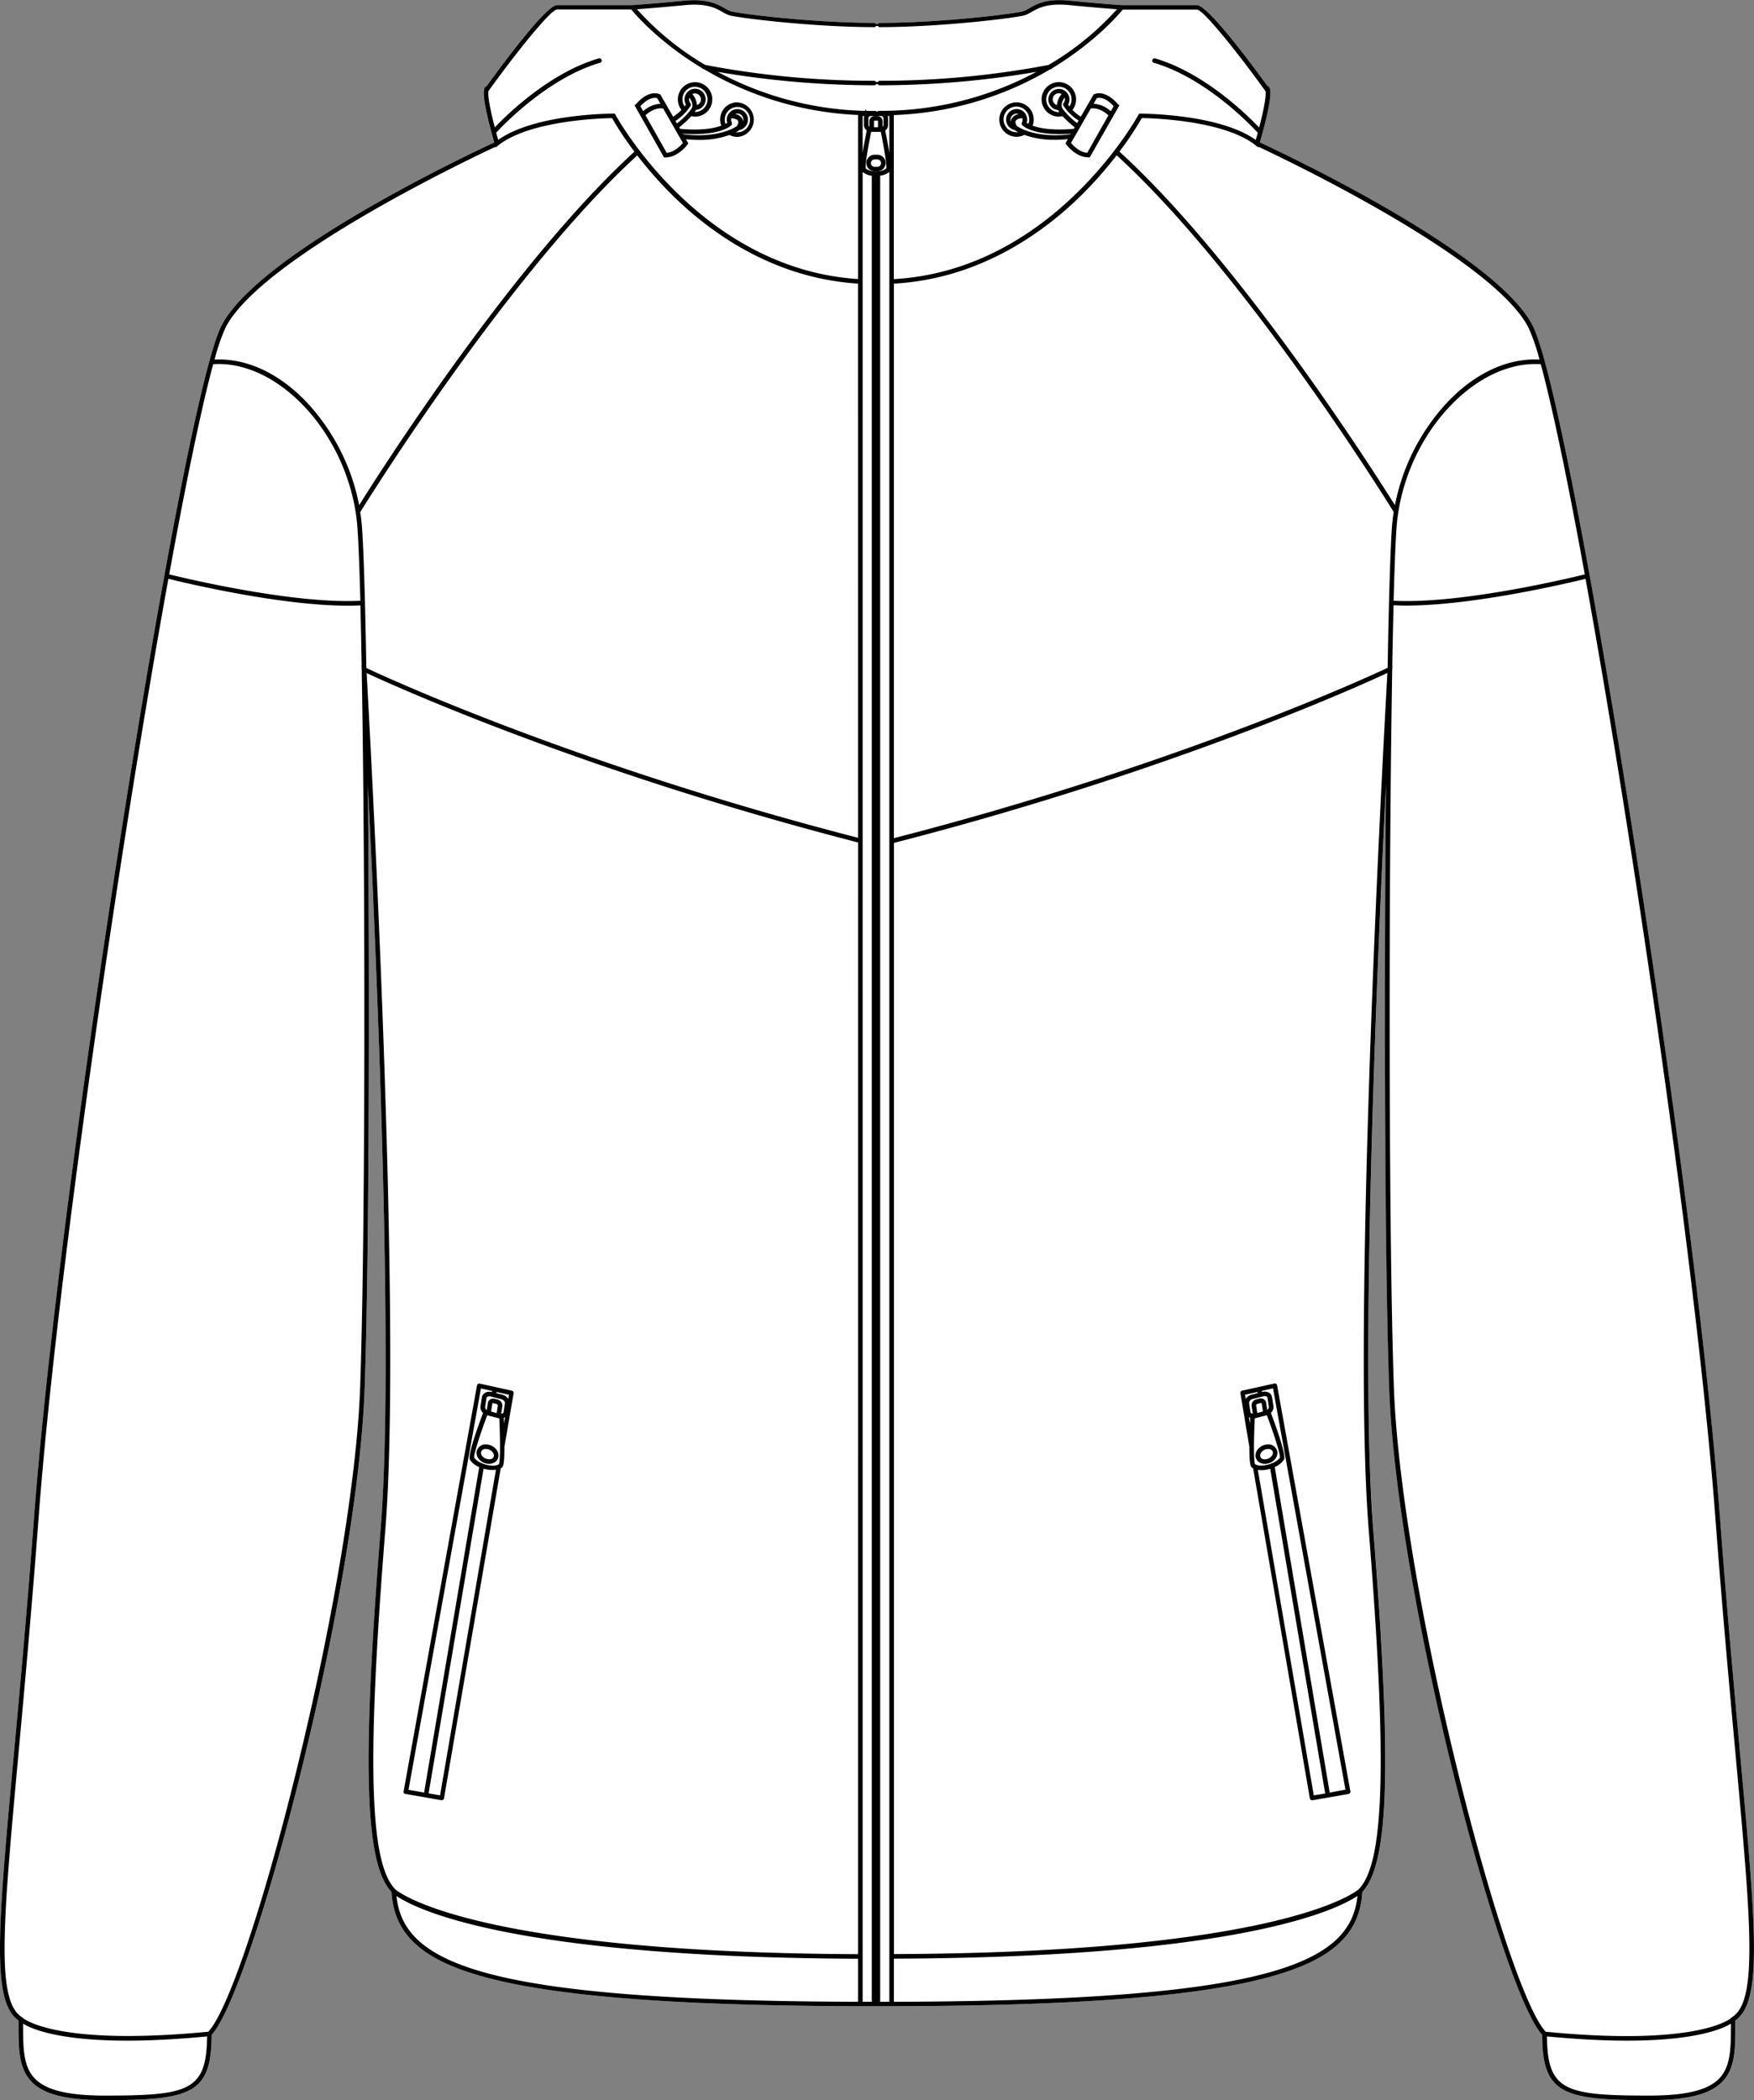 <svg xmlns="http://www.w3.org/2000/svg" viewBox="0 0 683.71 818.33"><rect x="0" y="0" width="683.71" height="818.33" fill="#808080" stroke="none"/><defs><style>.cls-1{fill:#fff;}</style></defs><g id="Layer_2" data-name="Layer 2"><g id="Layer_1-2" data-name="Layer 1"><path class="cls-1" d="M678.22,682.7c6.27,68.39,8.92,97.21-1.74,104.58v1.18c0,9.81,0,17.57-5.24,22.85-4.85,4.85-13.6,7-28.38,7-33.6,0-41.59-2.36-41.67-25.46-15.93-17.16-56.79-171.09-59.65-252.1-1.74-49.23-2-154-1.24-235.09-3.75,75.56-10.12,226.17-5,289.86,7.36,92.08,6.23,130.66-4.21,141.66-1,16.35-11.5,26.18-35.13,32.85-27.66,7.81-74.89,11.53-148.35,11.69H334.48c-72.54-.21-119.26-3.94-146.72-11.69-23.63-6.67-34.16-16.51-35.13-32.85-10.44-11-11.57-49.58-4.21-141.66,5.1-63.7-1.28-214.31-5-289.86.78,81.09.5,185.86-1.24,235.09-2.86,81-43.72,234.94-59.65,252.1-.08,23.1-8.07,25.46-41.67,25.46-14.78,0-23.53-2.17-28.38-7-5.27-5.28-5.26-13-5.24-22.85v-1.18c-10.66-7.37-8-36.19-1.74-104.58C7.75,658,10.57,627.21,13.29,591c7-92.34,31.76-262.24,50.76-366.69,0,0,0,0,0,0v0h0c6.94-38.17,13-67,17.48-83.38a.09.09,0,0,1,0-.05c1.83-6.67,3.43-11.36,4.75-13.94,14.48-28.29,97.25-67.19,106.33-71.39-5.64-19.76-4-21.22-3.35-21.77a1.33,1.33,0,0,1,.42-.25C195.36,25.65,212.86,2,217.12,2h29.33c.34,0,8.89-.61,20.33-1.74,9-.9,12.93,1.33,15.78,3a11.2,11.2,0,0,0,2.37,1.14c3.16.91,31.42,4.51,56.15,4.51a.86.86,0,0,0,1.54,0c24.73,0,53-3.6,56.15-4.51a11.2,11.2,0,0,0,2.37-1.14c2.85-1.63,6.74-3.86,15.78-3,11.44,1.13,20,1.72,20.33,1.74h29.33c4.26,0,21.76,23.7,27.41,31.51a1.33,1.33,0,0,1,.42.25c.63.55,2.29,2-3.35,21.77,9.08,4.2,91.85,43.1,106.33,71.38,1.32,2.59,2.92,7.28,4.75,14a.09.09,0,0,1,0,.05c4.49,16.38,10.54,45.21,17.48,83.38h0v0s0,0,0,0c19,104.45,43.81,274.35,50.76,366.69C673.13,627.21,676,658,678.22,682.7Z"/><path d="M342,60.29h-1.07a3.22,3.22,0,0,0,0,6.44H342a3.22,3.22,0,1,0,0-6.44ZM342,65h-1.07a1.44,1.44,0,1,1,0-2.88H342A1.44,1.44,0,1,1,342,65Z"/><path d="M287.43,39.87a6.69,6.69,0,0,0-6.27,9.1c-2.66,1-7.57,2-16.07,1.23l-.33-.58a40.16,40.16,0,0,0,4.73-4.36,6.54,6.54,0,0,0,1.45.18,6.71,6.71,0,1,0-5.31-2.61,16.74,16.74,0,0,1-3.25,2.64l-5-8.69-.31-.11c-4.42-1.6-8.47,3.1-9.16,3.95l-.58.37,11.5,20.36h.52c4.94,0,8.48-4.83,8.62-5l.34-.46-.94-1.64a48.52,48.52,0,0,0,5.07.27,34.1,34.1,0,0,0,11.93-1.93,6.57,6.57,0,0,0,3,.75,6.72,6.72,0,0,0,0-13.43Zm-16.49-6.08a4.93,4.93,0,1,1-.16,9.86l.15-.21c.13-.21.24-.42.34-.62a4.12,4.12,0,1,0-3.34-6.91,0,0,0,0,1,0,0,4.12,4.12,0,0,0-.56,4.84c-.14.19-.31.42-.53.7a4.94,4.94,0,0,1,4.11-7.67Zm-1.07,2.86a2.33,2.33,0,1,1,1.8,4.29A7.32,7.32,0,0,0,269.87,36.65Zm-.68,4.57a0,0,0,0,0,0,0,.52.52,0,0,0,.06-.15,1,1,0,0,0,.05-.18.3.3,0,0,0,0-.13,1.27,1.27,0,0,0,0-.2l-.06-.13a1.62,1.62,0,0,0-.1-.18v0a2.32,2.32,0,0,1-.52-1.48,2.08,2.08,0,0,1,.11-.66c.78,1,1.76,2.85.73,4.4a30.11,30.11,0,0,1-5.58,5.6l-.59-1A19.28,19.28,0,0,0,269.19,41.22Zm-19.57.17c1-1.11,3.79-3.88,6.57-3.14l1.24,2.17a11.16,11.16,0,0,0-6.71,2.92Zm10.26,18.16-8.26-14.63c1.06-1,3.86-3.15,6.89-2.63l7.69,13.42C265.32,56.75,262.89,59.29,259.88,59.55Zm6.41-7.26-.13-.22c1.64.12,3.15.17,4.54.17,6.16,0,9.88-1,12-2l.08,0h0a7.49,7.49,0,0,0,2.41-1.56h0a.74.74,0,0,0,.13-.21l0-.09a.51.51,0,0,0,0-.21s0-.08,0-.12a.8.8,0,0,0-.05-.21.56.56,0,0,0,0-.12,0,0,0,0,0,0,0,2.32,2.32,0,0,1-.26-1.07,2.35,2.35,0,0,1,.09-.6c1.44.16,2.36.55,2.62,1.11s-.25,1.64-.53,2C286.43,49.72,279.72,54,266.29,52.29Zm20.23-7.87a2.5,2.5,0,0,1,.91-.18,2.35,2.35,0,0,1,2.34,2.35,2.29,2.29,0,0,1-.14.78,2.72,2.72,0,0,0-.22-1A3.86,3.86,0,0,0,286.52,44.42Zm.91,7.1a6,6,0,0,1-.61,0,13.83,13.83,0,0,0,1.47-.88,4.11,4.11,0,1,0-4.46-6l-.05.08a4,4,0,0,0-.29,3.12,6.53,6.53,0,0,1-.7.43,4.93,4.93,0,1,1,4.64,3.28Z"/><path d="M193.4,564.71l-.21-.25a5.26,5.26,0,0,0-2.54-1.48,4.76,4.76,0,0,0-.62-.11,3.58,3.58,0,0,0-4.24,2.74,3.73,3.73,0,0,0,.87,2.9,5.22,5.22,0,0,0,2.73,1.72,5.06,5.06,0,0,0,1.26.16,4.23,4.23,0,0,0,1.42-.23,3.2,3.2,0,0,0,2.2-2.55A3.66,3.66,0,0,0,193.4,564.71Zm-.88,2.63a1.45,1.45,0,0,1-1,1.15,3,3,0,0,1-1.65,0A3.33,3.33,0,0,1,188,567.4a2,2,0,0,1-.5-1.51,1.73,1.73,0,0,1,1.89-1.29l.39,0,.41.08a3.45,3.45,0,0,1,1.62.92l.17.21A1.91,1.91,0,0,1,192.52,567.34Z"/><path d="M199.59,541.9,193,540.45h0l-6-1.33h-.37l-.17.07-.14.06-.12.12a1.36,1.36,0,0,0-.12.12,1.11,1.11,0,0,0-.07.16.67.67,0,0,0-.06.15s0,0,0,0h0L157.33,698a.56.56,0,0,0,0,.13.91.91,0,0,0,0,.17.75.75,0,0,0,0,.16.77.77,0,0,0,.07.16,1.47,1.47,0,0,1,.1.13l.12.11a.6.6,0,0,0,.16.08.45.45,0,0,0,.12.06l.1,0,14.05,2.45.15,0a.9.9,0,0,0,.87-.74l22.11-128.6a3.75,3.75,0,0,0,.51-.32c.34-.32.94-.88.93-8.06l3.59-20.84A.88.88,0,0,0,199.59,541.9ZM159.23,697.41,187.47,541l4.36,1-.07.41-.17,0a3.36,3.36,0,0,0-2.66.38,2.49,2.49,0,0,0-1.1,1.69l-.53,3.5a3,3,0,0,0,1,2.59c-2.38,6.32-6,16.46-5.11,18.22a7.86,7.86,0,0,0,3.61,2.88L165.32,698.47Zm12.31,2.15-4.47-.78L188.5,572.25l.54.15h0a13.29,13.29,0,0,0,2.23.37l.79,0a9.31,9.31,0,0,0,1.26-.09Zm23-129a5.32,5.32,0,0,1-3.08.5,12.57,12.57,0,0,1-1.9-.32h0c-3.29-.84-4.5-2.42-4.73-2.75-.19-1.36,2.37-9.26,5.09-16.53l.16.05,4.25,1.09.31.06C195.12,564.33,194.89,569.55,194.5,570.52ZM191.41,550l.52-3.23a.71.71,0,0,1,.49,0l.52.14.51.13c.42.1.64.43.62.58l-.46,3Zm4.55.71a1.19,1.19,0,0,1-.51.17h-.09l.46-3a2.42,2.42,0,0,0-1.93-2.56l-.52-.13-.51-.13a2.59,2.59,0,0,0-.73-.07H192a2.3,2.3,0,0,0-1,.35,1.85,1.85,0,0,0-.82,1.27l-.43,2.82a1.38,1.38,0,0,1-.64-1.19l.52-3.5a.75.75,0,0,1,.33-.48,1.6,1.6,0,0,1,1.24-.13l1.15.29h0l3.06.78c.93.24,1.49,1,1.41,1.56l-.53,3.5A.73.73,0,0,1,196,550.7Zm.49,3.94c0-.7-.06-1.42-.09-2.18a3,3,0,0,0,.51-.25Zm1.66-9.58a3.8,3.8,0,0,0-2.27-1.61l-2.36-.6.08-.47,4.82,1.07Z"/><path d="M678.22,682.7C676,658,673.13,627.21,670.41,591c-6.95-92.34-31.76-262.24-50.76-366.69,0,0,0,0,0,0v0h0c-6.94-38.17-13-67-17.48-83.38a.09.09,0,0,0,0-.05c-1.83-6.67-3.43-11.36-4.75-14-14.48-28.28-97.25-67.18-106.33-71.38,5.64-19.76,4-21.22,3.35-21.77a1.33,1.33,0,0,0-.42-.25C488.34,25.65,470.84,2,466.58,2H437.25c-.34,0-8.89-.61-20.33-1.74-9-.9-12.93,1.33-15.78,3a11.2,11.2,0,0,1-2.37,1.14c-3.16.91-31.42,4.51-56.15,4.51a.86.86,0,0,1-1.54,0c-24.73,0-53-3.6-56.15-4.51a11.2,11.2,0,0,1-2.37-1.14c-2.85-1.63-6.75-3.86-15.78-3-11.44,1.13-20,1.72-20.33,1.74H217.12c-4.26,0-21.76,23.7-27.41,31.51a1.33,1.33,0,0,0-.42.25c-.63.55-2.29,2,3.35,21.77-9.08,4.2-91.85,43.1-106.33,71.39-1.32,2.58-2.92,7.27-4.75,13.94a.09.09,0,0,0,0,.05C77.06,157.24,71,186.07,64.07,224.24h0v0s0,0,0,0C45.05,328.76,20.24,498.66,13.29,591c-2.72,36.21-5.54,67-7.81,91.7-6.27,68.39-8.92,97.21,1.74,104.58v1.18c0,9.81,0,17.57,5.24,22.85,4.85,4.85,13.6,7,28.38,7,33.6,0,41.59-2.36,41.67-25.46,15.93-17.16,56.79-171.09,59.65-252.1,1.74-49.23,2-154,1.24-235.09,3.74,75.55,10.12,226.16,5,289.86-7.36,92.08-6.23,130.66,4.21,141.66,1,16.34,11.5,26.18,35.13,32.85,27.46,7.75,74.18,11.48,146.72,11.69h13.11c73.46-.16,120.69-3.88,148.35-11.69,23.63-6.67,34.16-16.5,35.13-32.85,10.44-11,11.57-49.58,4.21-141.66-5.1-63.69,1.27-214.3,5-289.86-.78,81.1-.5,185.86,1.24,235.09,2.86,81,43.72,234.94,59.65,252.1.08,23.1,8.07,25.46,41.67,25.46,14.78,0,23.53-2.17,28.38-7,5.27-5.28,5.26-13,5.24-22.85v-1.18C687.14,779.91,684.49,751.09,678.22,682.7ZM617.74,223.81c-6.32,1.56-48.36,11.62-74.51,10.27.37-13.59.74-22.92,1.14-28.46.14-2,.38-4.08.72-6.21,5-31.52,29.52-57.57,53.34-57.57.72,0,1.44,0,2.17.07C605,158.23,611,186.51,617.74,223.81Zm-21.93-96.14a77.83,77.83,0,0,1,4.29,12.43c-12.4-.63-25.14,5.27-36,16.73a81.6,81.6,0,0,0-20.35,40c-8.55-13.64-60.46-95-107.39-137.75A127.23,127.23,0,0,0,445.08,46c4.16.06,32.08.86,44.37,10.64l1,.82.08-.28C500.22,61.72,581.89,100.49,595.81,127.67ZM437.65,3.73h28.93c2.39.07,15.2,15.86,26.2,31.09l.42.59.1,0c.17,1,.17,4.14-2.48,14.28-4.38-4.61-21.24-21.29-40.53-26.92a.89.89,0,0,0-.5,1.71c20.32,5.93,37.95,24.48,40.49,27.24-.24.89-.5,1.82-.78,2.81-14.18-10.12-43.66-10.24-44.94-10.24H444l-.25.47c-.33.6-33.21,60.5-95.34,64V44.84A128.67,128.67,0,0,0,409.38,27l.18,0a.93.93,0,0,0,.56-.4C426.72,16.54,436,5.79,437.65,3.73ZM267,2c8.48-.84,12.09,1.22,14.73,2.73A13,13,0,0,0,284.44,6c3.21.91,31.76,4.57,56.64,4.57a.87.87,0,0,1,1.54,0c24.88,0,53.43-3.66,56.64-4.57A13,13,0,0,0,402,4.71c2.64-1.51,6.26-3.57,14.73-2.73s15.58,1.39,18.68,1.62a112.38,112.38,0,0,1-26.65,21.7,349.93,349.93,0,0,1-66.16,6.18.86.86,0,0,1-1.54,0,349.93,349.93,0,0,1-66.16-6.18A112.38,112.38,0,0,1,248.27,3.6C251.37,3.37,258.34,2.83,267,2ZM87.89,127.68c13.92-27.19,95.59-66,105.24-70.47l.08.28,1-.82c12.29-9.78,40.21-10.58,44.37-10.64a127.23,127.23,0,0,0,8.73,13.06C200.42,101.84,148.51,183.2,140,196.84a81.6,81.6,0,0,0-20.35-40c-10.87-11.46-23.61-17.35-36-16.73A77.24,77.24,0,0,1,87.89,127.68ZM83.1,141.91c24.48-1.65,50.32,25,55.51,57.5.34,2.13.58,4.22.72,6.21.4,5.54.77,14.86,1.14,28.46-26.15,1.34-68.19-8.72-74.51-10.27C72.75,186.51,78.67,158.23,83.1,141.91ZM40.84,816.55c-14.08,0-22.69-2.07-27.12-6.5C9,805.31,9,797.9,9,788.53c3.54,2.15,14.1,6.61,40.56,6.61,8.6,0,18.9-.48,31.16-1.65C80.52,814.67,73.69,816.55,40.84,816.55Zm99.54-275.84c-1.25,35.32-10.54,91.15-24.86,149.34-13,52.93-26.77,93.58-34.33,101.61C25.93,797,11.07,787.93,9,786.38v-.07L8.58,786c-10.21-6.32-7.43-36.67-1.33-103.18,2.27-24.73,5.09-55.5,7.82-91.72,6.92-92,31.6-261.09,50.57-365.58C72,227.12,109.22,236,135.48,236c1.73,0,3.41,0,5-.13.18,7.11.35,15,.5,23.51l-.07,0,.09,1.5v.09C142.45,343.09,142.47,481.74,140.38,540.71ZM334.48,780c-145.77-.42-177.21-14.86-179.93-41.22,7.63,5.15,44.64,23.86,179.93,24.45Zm0-18.55c-150-.66-179.18-24.21-180.33-25.21h0c-10.11-10.11-11.21-49.51-3.93-140.5,6.63-82.91-6.13-312.66-7.31-333.47,10.78,5,84.53,38.46,191.59,66Zm0-435c-110.24-28.4-185-63-191.68-66.17-.16-9.23-.34-17.74-.53-25.32-.37-14.11-.75-23.72-1.16-29.4-.14-1.94-.38-4-.7-6,3.37-5.43,58.49-93.78,108-139a153.93,153.93,0,0,0,14.4,16.2c14.69,14.29,39,31.68,71.65,33.75Zm0-217.71c-61.63-4-94.23-63.37-94.56-64l-.25-.47h-.53c-1.28,0-30.76.12-44.94,10.24-.28-1-.54-1.92-.78-2.81,2.54-2.76,20.17-21.31,40.49-27.24a.88.88,0,0,0,.6-1.1.89.89,0,0,0-1.1-.61C214.12,28.35,197.26,45,192.88,49.64c-2.65-10.14-2.65-13.32-2.48-14.28l.1,0,.42-.59c11-15.23,23.81-31,26.2-31.09h28.93c1.69,2.06,10.93,12.81,27.53,22.82a.93.93,0,0,0,.56.4l.18,0A128.74,128.74,0,0,0,334.48,44.8ZM339.82,780h-3.56V109.69h0V67a6.7,6.7,0,0,0,3.56,1.48ZM337.87,50.86c-.71,3.42-1.25,6.32-1.61,8.65V45.22h.64a2.72,2.72,0,0,0-.15.86v2.59A2.71,2.71,0,0,0,337.87,50.86Zm3.59,15.92c-2.63,0-3.78-.92-4-1.12-.27-1.23.83-8,2.12-14.28h3.76c1.28,6.25,2.38,13,2.12,14.26C345.16,65.92,344,66.78,341.46,66.78Zm.43-21.52H341a2,2,0,0,0-2.13,1.9v2.23a.89.89,0,0,1-.36-.72V46.08a.9.9,0,0,1,.32-.69H339s0-.07,0-.1l.15-.07h4.6a.9.9,0,0,1,.63.86v2.59a.92.92,0,0,1-.36.72V47.16A2,2,0,0,0,341.89,45.26Zm.36,1.9V49.6h-1.58V47.18A.42.42,0,0,1,341,47h.87A.55.55,0,0,1,342.25,47.16ZM346.66,780H343.1V68.43A6.67,6.67,0,0,0,346.66,67Zm0-720.48q-.54-3.49-1.61-8.63a2.68,2.68,0,0,0,1.12-2.18V46.08a2.72,2.72,0,0,0-.15-.86h.64Zm-4-16.29a.87.87,0,0,0-.52.19h-.5a.87.87,0,0,0-.52-.19c-1.1,0-2.2,0-3.28,0l-.58-.6v.58A127.53,127.53,0,0,1,279.73,28a363.46,363.46,0,0,0,61.35,5.24.87.87,0,0,1,1.54,0A363.46,363.46,0,0,0,404,28,128,128,0,0,1,342.62,43.19ZM348.44,780V763.2c135.93-.52,173.06-19.3,180.71-24.46C526.42,765.15,494.87,779.59,348.44,780ZM533.5,595.69c7.28,91,6.18,130.39-3.93,140.5h0c-1.16,1-30.46,24.64-181.11,25.22v-433h.11C456,300.82,530,267.25,540.81,262.22,539.63,283,526.87,512.78,533.5,595.69Zm7.93-360.79c-.19,7.58-.37,16.09-.53,25.32-6.73,3.16-81.8,37.93-192.46,66.37V110.52c33-1.85,57.62-19.4,72.43-33.81a153.93,153.93,0,0,0,14.4-16.2c49.53,45.18,104.65,133.53,108,139-.32,2.06-.56,4.09-.7,6C542.18,211.18,541.8,220.8,541.43,234.9ZM670,810.05c-4.43,4.43-13,6.5-27.12,6.5-32.85,0-39.68-1.88-39.88-23.06,12.26,1.17,22.56,1.65,31.16,1.65,26.46,0,37-4.47,40.56-6.61C674.72,797.9,674.72,805.31,670,810.05Zm5.14-24-.42.27v.08c-2,1.55-16.6,10.68-72.19,5.27-7.56-8-21.3-48.68-34.33-101.61-14.32-58.19-23.61-114-24.86-149.34-2.09-59-2.07-197.61-.65-279.78v-.1l.09-1.5-.07,0c.15-8.52.32-16.4.5-23.51,1.62.08,3.3.13,5,.13,26.26,0,63.52-8.86,69.84-10.42C637,330,661.71,499.12,668.63,591.14c2.73,36.22,5.55,67,7.82,91.72C682.55,749.37,685.33,779.72,675.12,786Z"/><path d="M435.75,40.6c-.75-.92-4.76-5.51-9.14-3.93l-.31.11-5,8.69a16.74,16.74,0,0,1-3.25-2.64,6.72,6.72,0,1,0-5.31,2.61,6.54,6.54,0,0,0,1.45-.18,40.16,40.16,0,0,0,4.73,4.36l-.33.58c-8.5.73-13.41-.24-16.07-1.23a6.71,6.71,0,1,0-6.27,4.33,6.57,6.57,0,0,0,3-.75,34.1,34.1,0,0,0,11.93,1.93,48.52,48.52,0,0,0,5.07-.27l-.94,1.64.34.46c.14.21,3.68,5,8.62,5h.52L436.37,41Zm-27.93-1.88a4.94,4.94,0,1,1,9.05,2.74c-.22-.28-.39-.51-.53-.7a4.12,4.12,0,0,0,.54-2,4.07,4.07,0,0,0-1.1-2.79h0s0,0,0,0a4.12,4.12,0,1,0-3.34,6.91c.1.2.21.41.34.62l.15.21A5,5,0,0,1,407.82,38.72Zm6-2.07a7.32,7.32,0,0,0-1.8,4.29,2.34,2.34,0,1,1,1.8-4.29Zm.43,5.81c-1-1.55-.05-3.35.73-4.4a2.08,2.08,0,0,1,.11.66,2.32,2.32,0,0,1-.52,1.48s0,0,0,0a.81.81,0,0,0-.1.18l-.06.13a1.41,1.41,0,0,0,0,.2.3.3,0,0,0,0,.13.6.6,0,0,0,.06.19.34.34,0,0,0,.05.14,0,0,0,0,0,0,0,19.28,19.28,0,0,0,5.92,5.8l-.59,1A30.11,30.11,0,0,1,414.26,42.46Zm-18,9.06a5,5,0,1,1,4.64-3.28,6.53,6.53,0,0,1-.7-.43,4.15,4.15,0,0,0,.19-1.22,4.06,4.06,0,0,0-.49-1.9l0-.07a4.11,4.11,0,1,0-4.47,6,13.83,13.83,0,0,0,1.47.88A6,6,0,0,1,396.27,51.52Zm.91-7.1a3.86,3.86,0,0,0-2.89,2,2.72,2.72,0,0,0-.22,1,2.29,2.29,0,0,1-.14-.78,2.35,2.35,0,0,1,2.34-2.35A2.5,2.5,0,0,1,397.18,44.42Zm-.74,4.73c-.28-.41-.82-1.4-.53-2s1.18-1,2.62-1.11a2.35,2.35,0,0,1,.09.6,2.32,2.32,0,0,1-.26,1.07,0,0,0,0,0,0,0,1.09,1.09,0,0,0-.07.24l0,.1c0,.05,0,.11,0,.16s0,.12,0,.18a.35.35,0,0,0,0,.08.61.61,0,0,0,.13.22h0a7.49,7.49,0,0,0,2.41,1.56h0l.08,0c2.14,1,5.85,2,12,2,1.39,0,2.9-.05,4.54-.17l-.13.22C404,54,397.27,49.72,396.44,49.15Zm27.38,10.4c-3-.26-5.44-2.8-6.32-3.84l7.69-13.42c3-.51,5.82,1.67,6.89,2.64ZM433,43.34a11.16,11.16,0,0,0-6.71-2.92l1.24-2.17c2.78-.75,5.58,2,6.57,3.14Z"/><path d="M497.91,565.61a3.57,3.57,0,0,0-4.24-2.74,5.74,5.74,0,0,0-.64.11,5.38,5.38,0,0,0-2.56,1.53l-.15.19a3.67,3.67,0,0,0-.9,2.9,3.22,3.22,0,0,0,2.22,2.56,4.13,4.13,0,0,0,1.41.23,5.06,5.06,0,0,0,1.26-.16,5.2,5.2,0,0,0,2.72-1.71A3.73,3.73,0,0,0,497.91,565.61Zm-2.26,1.8a3.31,3.31,0,0,1-1.78,1.1,3,3,0,0,1-1.65,0,1.45,1.45,0,0,1-1-1.16,1.93,1.93,0,0,1,.51-1.52l.11-.14a3.56,3.56,0,0,1,1.65-1l.44-.08.39,0a1.73,1.73,0,0,1,1.88,1.29,1.5,1.5,0,0,1,0,.22A2.16,2.16,0,0,1,495.65,567.41Z"/><path d="M526.39,697.87a.6.6,0,0,0-.06-.11l-28.52-158h0v0a.67.67,0,0,0-.06-.15,1.11,1.11,0,0,0-.07-.16,1.59,1.59,0,0,0-.13-.13l-.11-.11-.17-.07a.84.84,0,0,0-.14-.06h-.37l-6,1.33h0l-6.57,1.45a.88.88,0,0,0-.68,1L487,563.77c0,7.16.6,7.73,1,8.07a2.73,2.73,0,0,0,.47.3l22.11,128.59a.9.9,0,0,0,.87.74l.15,0,14-2.45h.12a.75.75,0,0,0,.13-.06l.14-.07a1.14,1.14,0,0,0,.19-.19l0,0A.87.87,0,0,0,526.39,697.87Zm-40.8-152.81-.27-1.61,4.82-1.07.08.47-2.36.6A3.8,3.8,0,0,0,485.59,545.06Zm1.66,9.58-.42-2.43a3,3,0,0,0,.51.25C487.31,553.22,487.28,553.94,487.25,554.64Zm.63-6.81.46,3h-.09a1.19,1.19,0,0,1-.51-.17.7.7,0,0,1-.32-.48l-.53-3.5a1.68,1.68,0,0,1,1.41-1.56l3.06-.78h0l1.15-.29a2.2,2.2,0,0,1,.5-.06,1.34,1.34,0,0,1,.74.19.67.67,0,0,1,.32.48l.53,3.5a1.38,1.38,0,0,1-.64,1.19l-.43-2.82a1.85,1.85,0,0,0-.82-1.27,2.3,2.3,0,0,0-1-.35h-.15a2.59,2.59,0,0,0-.73.07l-.51.13-.52.13A2.42,2.42,0,0,0,487.88,547.83ZM492.3,550l-2.22.57-.45-3c0-.15.2-.48.62-.58l.51-.13h0l.51-.13a.53.53,0,0,1,.54.1Zm-3.19,2.63.31-.06,4.25-1.09.16-.05c2.72,7.27,5.28,15.16,5.09,16.53-.24.35-1.46,1.92-4.73,2.75h0a12.57,12.57,0,0,1-1.9.32,5.4,5.4,0,0,1-3.08-.49C488.82,569.59,488.57,564.38,489.11,552.61Zm23,146.94-21.8-126.83a9.19,9.19,0,0,0,1.26.09l.79,0a13.29,13.29,0,0,0,2.23-.37h0l.54-.15,21.43,126.52Zm6.21-1.08L496.89,571.62a7.91,7.91,0,0,0,3.64-2.93c.82-1.71-2.76-11.85-5.14-18.17a3,3,0,0,0,1-2.59l-.53-3.5a2.49,2.49,0,0,0-1.1-1.69,3.32,3.32,0,0,0-2.66-.38l-.17,0-.07-.41,4.36-1,28.24,156.38Z"/></g></g></svg>